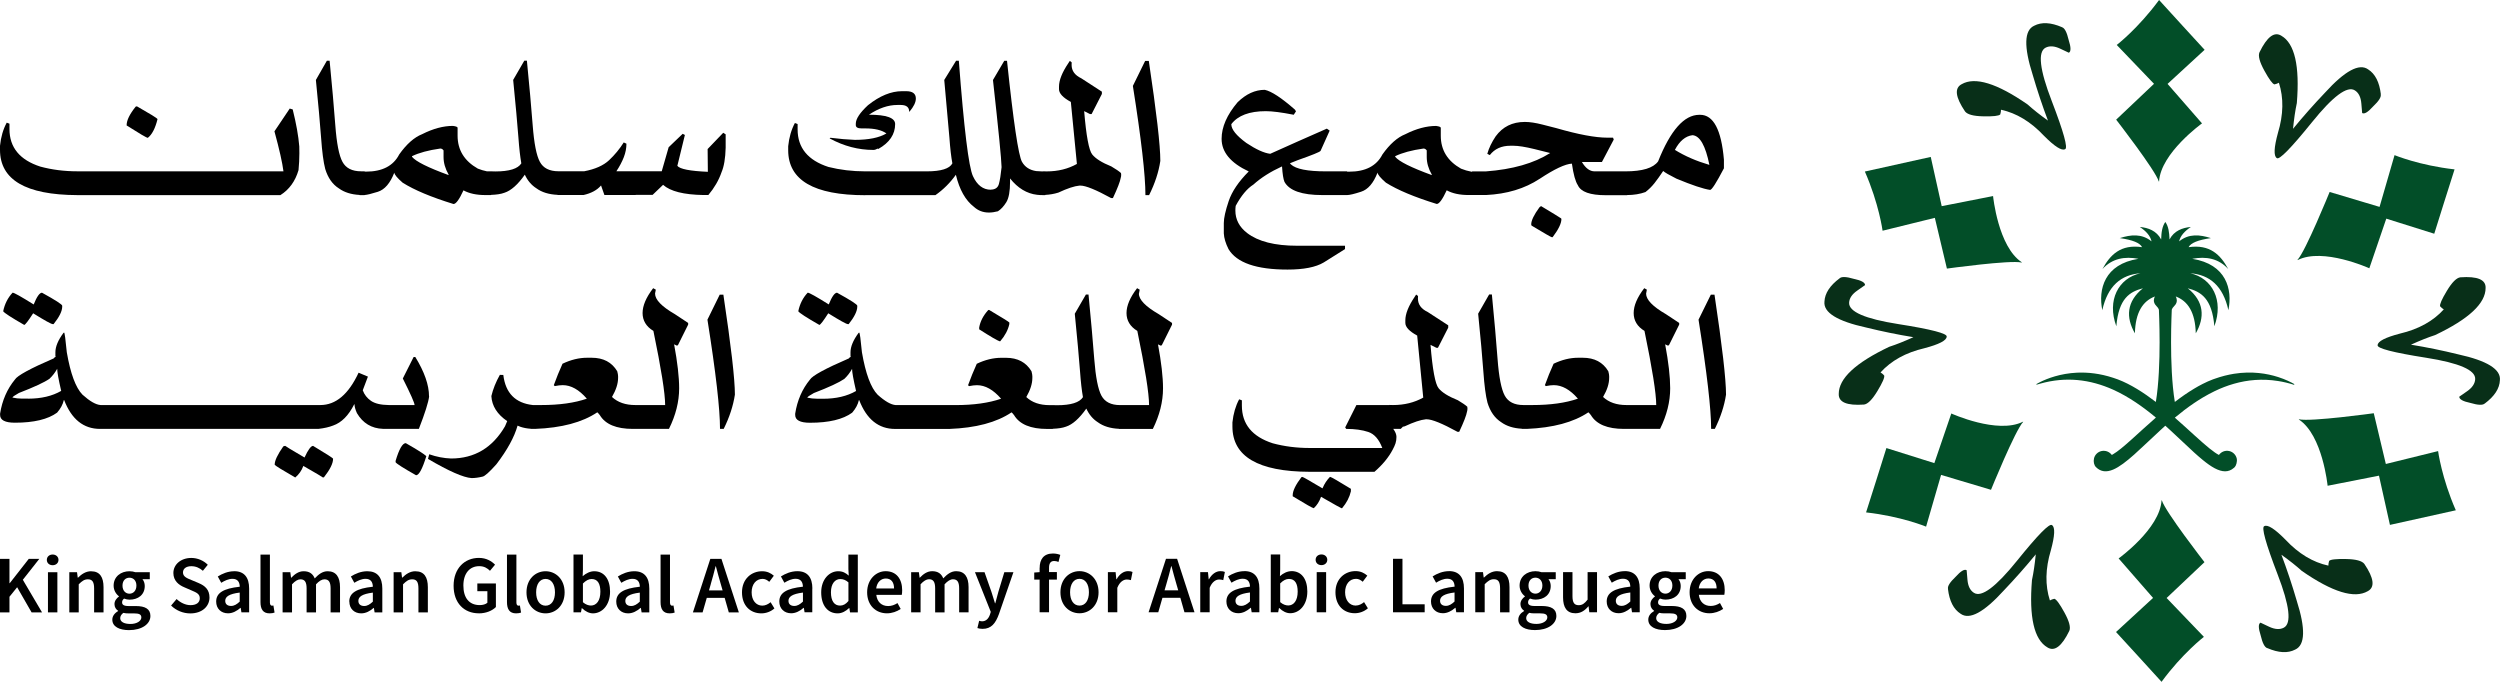 <svg width="220" height="60" viewBox="0 0 220 60" fill="none" xmlns="http://www.w3.org/2000/svg">
<g clip-path="url(#clip0_5283_185)">
<path d="M2.53 49.182L0.857 51.32H0.833V49.182H0V53.889H0.833V52.514L1.508 51.676L2.779 53.889H3.699L2.009 51.02L3.458 49.182H2.53Z" fill="black"/>
<path d="M5.049 50.356H4.22V53.889H5.049V50.356Z" fill="black"/>
<path d="M4.634 48.798C4.342 48.798 4.121 48.988 4.121 49.269C4.121 49.549 4.338 49.739 4.634 49.739C4.93 49.739 5.147 49.541 5.147 49.269C5.147 48.996 4.93 48.798 4.634 48.798Z" fill="black"/>
<path d="M8.025 50.269C7.544 50.269 7.18 50.526 6.865 50.834H6.841L6.778 50.356H6.099V53.889H6.928V51.419C7.22 51.13 7.421 50.98 7.733 50.98C8.116 50.98 8.282 51.198 8.282 51.783V53.893H9.111V51.676C9.111 50.783 8.779 50.273 8.025 50.273" fill="black"/>
<path d="M11.945 53.332H11.317C10.887 53.332 10.745 53.209 10.745 53.012C10.745 52.854 10.812 52.763 10.919 52.676C11.077 52.735 11.246 52.771 11.396 52.771C12.142 52.771 12.739 52.352 12.739 51.565C12.739 51.324 12.652 51.103 12.537 50.972H13.181V50.356H11.917C11.775 50.304 11.59 50.269 11.392 50.269C10.654 50.269 9.999 50.727 9.999 51.538C9.999 51.956 10.224 52.292 10.465 52.47V52.498C10.259 52.64 10.074 52.881 10.074 53.158C10.074 53.435 10.212 53.632 10.394 53.747V53.775C10.066 53.968 9.884 54.229 9.884 54.53C9.884 55.15 10.512 55.451 11.353 55.451C12.506 55.451 13.236 54.901 13.236 54.206C13.236 53.593 12.786 53.332 11.941 53.332M11.392 50.838C11.74 50.838 12.004 51.091 12.004 51.534C12.004 51.976 11.732 52.245 11.392 52.245C11.053 52.245 10.78 51.984 10.78 51.534C10.78 51.083 11.049 50.838 11.392 50.838ZM11.479 54.909C10.923 54.909 10.579 54.723 10.579 54.399C10.579 54.237 10.662 54.079 10.852 53.933C10.986 53.968 11.14 53.98 11.329 53.98H11.815C12.221 53.98 12.438 54.059 12.438 54.336C12.438 54.64 12.052 54.909 11.479 54.909Z" fill="black"/>
<path d="M17.479 51.308L16.848 51.044C16.457 50.885 16.102 50.747 16.102 50.379C16.102 50.036 16.39 49.826 16.836 49.826C17.239 49.826 17.558 49.976 17.854 50.229L18.285 49.7C17.918 49.328 17.385 49.099 16.836 49.099C15.916 49.099 15.257 49.676 15.257 50.427C15.257 51.115 15.742 51.482 16.208 51.676L16.852 51.956C17.278 52.138 17.582 52.261 17.582 52.648C17.582 53.016 17.294 53.253 16.765 53.253C16.327 53.253 15.877 53.036 15.541 52.715L15.056 53.288C15.502 53.727 16.114 53.98 16.749 53.98C17.803 53.98 18.435 53.344 18.435 52.581C18.435 51.897 18.044 51.545 17.483 51.312" fill="black"/>
<path d="M20.614 50.269C20.053 50.269 19.552 50.486 19.165 50.731L19.469 51.285C19.781 51.095 20.108 50.937 20.46 50.937C20.937 50.937 21.091 51.253 21.099 51.632C19.651 51.787 19.023 52.182 19.023 52.937C19.023 53.553 19.449 53.972 20.065 53.972C20.483 53.972 20.843 53.763 21.158 53.494H21.182L21.245 53.885H21.924V51.794C21.924 50.81 21.49 50.265 20.606 50.265M21.095 52.941C20.835 53.182 20.614 53.324 20.329 53.324C20.045 53.324 19.82 53.186 19.82 52.873C19.82 52.518 20.14 52.265 21.095 52.146V52.941Z" fill="black"/>
<path d="M23.93 53.3C23.843 53.3 23.752 53.229 23.752 53.024V48.806H22.923V52.98C22.923 53.597 23.136 53.976 23.724 53.976C23.922 53.976 24.06 53.945 24.162 53.905L24.06 53.285C23.997 53.3 23.969 53.3 23.93 53.3Z" fill="black"/>
<path d="M29.093 51.779V53.889H29.922V51.672C29.922 50.779 29.578 50.269 28.832 50.269C28.382 50.269 28.035 50.541 27.695 50.901C27.534 50.502 27.238 50.269 26.72 50.269C26.278 50.269 25.935 50.526 25.635 50.838H25.611L25.548 50.356H24.869V53.889H25.698V51.419C25.97 51.123 26.219 50.98 26.436 50.98C26.807 50.98 26.981 51.198 26.981 51.779V53.889H27.81V51.419C28.082 51.123 28.327 50.98 28.548 50.98C28.919 50.98 29.093 51.198 29.093 51.779Z" fill="black"/>
<path d="M30.743 52.941C30.743 53.557 31.169 53.976 31.785 53.976C32.203 53.976 32.563 53.771 32.878 53.498H32.902L32.965 53.889H33.644V51.794C33.644 50.81 33.21 50.269 32.326 50.269C31.765 50.269 31.264 50.486 30.877 50.731L31.181 51.285C31.493 51.095 31.82 50.937 32.172 50.937C32.65 50.937 32.803 51.253 32.811 51.632C31.363 51.787 30.735 52.182 30.735 52.941M32.811 52.15V52.945C32.551 53.186 32.33 53.328 32.045 53.328C31.761 53.328 31.536 53.19 31.536 52.877C31.536 52.522 31.856 52.269 32.811 52.15Z" fill="black"/>
<path d="M36.561 50.269C36.08 50.269 35.717 50.526 35.401 50.834H35.381L35.318 50.356H34.639V53.889H35.468V51.419C35.76 51.13 35.961 50.98 36.273 50.98C36.656 50.98 36.822 51.198 36.822 51.783V53.893H37.651V51.676C37.651 50.783 37.319 50.273 36.565 50.273" fill="black"/>
<path d="M42.139 53.976C42.783 53.976 43.327 53.735 43.639 53.419V51.344H42.005V52.028H42.889V53.044C42.739 53.178 42.483 53.249 42.218 53.249C41.275 53.249 40.777 52.601 40.777 51.526C40.777 50.451 41.338 49.822 42.171 49.822C42.609 49.822 42.885 50 43.118 50.229L43.564 49.692C43.268 49.391 42.81 49.095 42.143 49.095C40.892 49.095 39.917 50.012 39.917 51.549C39.917 53.087 40.86 53.972 42.131 53.972" fill="black"/>
<path d="M45.416 53.976C45.613 53.976 45.751 53.945 45.854 53.905L45.751 53.285C45.688 53.3 45.66 53.3 45.621 53.3C45.534 53.3 45.443 53.229 45.443 53.024V48.806H44.614V52.98C44.614 53.597 44.831 53.976 45.416 53.976Z" fill="black"/>
<path d="M48.009 53.976C48.889 53.976 49.687 53.296 49.687 52.127C49.687 50.956 48.889 50.269 48.009 50.269C47.129 50.269 46.331 50.949 46.331 52.127C46.331 53.304 47.129 53.976 48.009 53.976ZM48.009 50.945C48.526 50.945 48.838 51.415 48.838 52.127C48.838 52.838 48.526 53.3 48.009 53.3C47.492 53.3 47.18 52.834 47.18 52.127C47.18 51.419 47.492 50.945 48.009 50.945Z" fill="black"/>
<path d="M51.191 53.518H51.214C51.511 53.81 51.858 53.976 52.178 53.976C52.963 53.976 53.685 53.277 53.685 52.063C53.685 50.976 53.176 50.269 52.292 50.269C51.929 50.269 51.566 50.451 51.274 50.708L51.297 50.119V48.802H50.468V53.885H51.124L51.195 53.514L51.191 53.518ZM51.293 51.352C51.562 51.083 51.806 50.953 52.063 50.953C52.6 50.953 52.833 51.371 52.833 52.075C52.833 52.873 52.474 53.288 52.004 53.288C51.799 53.288 51.542 53.209 51.297 52.996V51.348L51.293 51.352Z" fill="black"/>
<path d="M56.374 53.498H56.397L56.461 53.889H57.139V51.798C57.139 50.814 56.705 50.269 55.821 50.269C55.261 50.269 54.759 50.486 54.372 50.731L54.676 51.285C54.988 51.095 55.316 50.937 55.667 50.937C56.145 50.937 56.299 51.253 56.307 51.632C54.858 51.787 54.23 52.182 54.23 52.941C54.23 53.557 54.657 53.976 55.272 53.976C55.687 53.976 56.05 53.771 56.366 53.498M55.028 52.877C55.028 52.522 55.347 52.269 56.303 52.15V52.945C56.042 53.186 55.825 53.328 55.537 53.328C55.249 53.328 55.028 53.19 55.028 52.877Z" fill="black"/>
<path d="M59.137 53.3C59.05 53.3 58.959 53.229 58.959 53.024V48.806H58.13V52.98C58.13 53.597 58.343 53.976 58.932 53.976C59.129 53.976 59.267 53.945 59.37 53.905L59.267 53.285C59.204 53.3 59.176 53.3 59.137 53.3Z" fill="black"/>
<path d="M62.196 52.613H63.771L64.134 53.889H65.019L63.487 49.182H62.508L60.976 53.889H61.829L62.196 52.613ZM62.551 51.383C62.702 50.885 62.84 50.352 62.97 49.834H62.998C63.136 50.352 63.274 50.889 63.424 51.383L63.59 51.956H62.39L62.555 51.383H62.551Z" fill="black"/>
<path d="M67.814 52.992C67.612 53.162 67.359 53.296 67.083 53.296C66.534 53.296 66.144 52.83 66.144 52.123C66.144 51.415 66.538 50.941 67.107 50.941C67.328 50.941 67.506 51.036 67.695 51.202L68.098 50.664C67.841 50.439 67.513 50.269 67.063 50.269C66.124 50.269 65.295 50.949 65.295 52.127C65.295 53.304 66.033 53.976 66.996 53.976C67.399 53.976 67.817 53.834 68.149 53.541L67.814 52.996V52.992Z" fill="black"/>
<path d="M71.489 51.794C71.489 50.81 71.054 50.265 70.17 50.265C69.61 50.265 69.108 50.482 68.721 50.727L69.025 51.281C69.337 51.091 69.665 50.933 70.016 50.933C70.494 50.933 70.648 51.249 70.656 51.629C69.207 51.783 68.579 52.178 68.579 52.933C68.579 53.549 69.006 53.968 69.621 53.968C70.04 53.968 70.399 53.759 70.715 53.49H70.739L70.802 53.881H71.481V51.791L71.489 51.794ZM70.66 52.941C70.399 53.182 70.178 53.324 69.894 53.324C69.61 53.324 69.385 53.186 69.385 52.873C69.385 52.518 69.704 52.265 70.66 52.146V52.941Z" fill="black"/>
<path d="M75.487 53.889V48.806H74.658V50.087L74.69 50.656C74.418 50.415 74.165 50.269 73.762 50.269C72.989 50.269 72.266 50.972 72.266 52.127C72.266 53.281 72.835 53.976 73.715 53.976C74.094 53.976 74.457 53.771 74.718 53.506H74.741L74.804 53.889H75.483H75.487ZM74.658 52.893C74.425 53.17 74.197 53.292 73.924 53.292C73.415 53.292 73.123 52.885 73.123 52.119C73.123 51.352 73.494 50.956 73.944 50.956C74.185 50.956 74.421 51.036 74.662 51.249V52.897L74.658 52.893Z" fill="black"/>
<path d="M78.973 53.075C78.716 53.237 78.456 53.332 78.156 53.332C77.587 53.332 77.185 52.976 77.114 52.348H79.356C79.376 52.261 79.391 52.103 79.391 51.945C79.391 50.956 78.89 50.265 77.935 50.265C77.106 50.265 76.308 50.972 76.308 52.123C76.308 53.273 77.074 53.972 78.049 53.972C78.499 53.972 78.922 53.818 79.261 53.589L78.981 53.075H78.973ZM77.951 50.909C78.432 50.909 78.677 51.241 78.677 51.783H77.106C77.177 51.213 77.54 50.909 77.951 50.909Z" fill="black"/>
<path d="M82.293 53.889H83.122V51.419C83.394 51.123 83.635 50.976 83.86 50.976C84.231 50.976 84.405 51.194 84.405 51.775V53.885H85.234V51.668C85.234 50.775 84.89 50.265 84.144 50.265C83.694 50.265 83.347 50.538 83.007 50.897C82.845 50.498 82.549 50.265 82.032 50.265C81.59 50.265 81.247 50.522 80.947 50.834H80.923L80.86 50.352H80.181V53.885H81.01V51.415C81.282 51.119 81.531 50.972 81.748 50.972C82.119 50.972 82.293 51.19 82.293 51.771V53.881V53.889Z" fill="black"/>
<path d="M87.121 54.067C87.002 54.419 86.785 54.676 86.418 54.676C86.335 54.676 86.232 54.648 86.165 54.629L86.011 55.269C86.141 55.312 86.28 55.34 86.469 55.34C87.239 55.34 87.61 54.846 87.902 54.051L89.181 50.356H88.38L87.855 52.087C87.764 52.411 87.673 52.759 87.586 53.087H87.559C87.456 52.751 87.353 52.403 87.247 52.087L86.639 50.356H85.798L87.188 53.846L87.121 54.067Z" fill="black"/>
<path d="M91.486 49.98V50.348L91.013 50.383V51.004H91.486V53.881H92.315V51.004H93.006V50.344H92.315V49.964C92.315 49.553 92.469 49.368 92.765 49.368C92.888 49.368 93.022 49.395 93.148 49.451L93.306 48.83C93.148 48.767 92.915 48.708 92.659 48.708C91.826 48.708 91.49 49.245 91.49 49.976" fill="black"/>
<path d="M94.996 50.261C94.115 50.261 93.318 50.941 93.318 52.119C93.318 53.296 94.115 53.968 94.996 53.968C95.876 53.968 96.673 53.288 96.673 52.119C96.673 50.949 95.876 50.261 94.996 50.261ZM94.996 53.292C94.479 53.292 94.167 52.826 94.167 52.119C94.167 51.411 94.479 50.937 94.996 50.937C95.513 50.937 95.825 51.407 95.825 52.119C95.825 52.83 95.513 53.292 94.996 53.292Z" fill="black"/>
<path d="M98.26 50.976H98.237L98.173 50.348H97.494V53.881H98.323V51.727C98.537 51.19 98.876 50.996 99.156 50.996C99.302 50.996 99.393 51.02 99.519 51.051L99.662 50.332C99.555 50.281 99.441 50.261 99.263 50.261C98.884 50.261 98.513 50.518 98.26 50.976Z" fill="black"/>
<path d="M102.606 49.174L101.075 53.881H101.927L102.295 52.605H103.87L104.233 53.881H105.117L103.585 49.174H102.61H102.606ZM102.48 51.949L102.646 51.376C102.796 50.877 102.934 50.344 103.064 49.826H103.092C103.23 50.344 103.368 50.877 103.518 51.376L103.684 51.949H102.484H102.48Z" fill="black"/>
<path d="M106.388 50.976H106.364L106.301 50.348H105.622V53.881H106.451V51.727C106.664 51.19 107.004 50.996 107.284 50.996C107.43 50.996 107.521 51.02 107.647 51.051L107.789 50.332C107.683 50.281 107.568 50.261 107.391 50.261C107.012 50.261 106.641 50.518 106.388 50.976Z" fill="black"/>
<path d="M109.514 50.261C108.954 50.261 108.453 50.478 108.066 50.723L108.37 51.277C108.682 51.087 109.009 50.929 109.361 50.929C109.838 50.929 109.992 51.245 110 51.624C108.551 51.779 107.924 52.174 107.924 52.929C107.924 53.545 108.35 53.964 108.966 53.964C109.384 53.964 109.743 53.755 110.059 53.486H110.083L110.146 53.877H110.825V51.787C110.825 50.802 110.391 50.257 109.507 50.257M109.996 52.933C109.736 53.174 109.514 53.316 109.23 53.316C108.946 53.316 108.721 53.178 108.721 52.866C108.721 52.51 109.041 52.257 109.996 52.138V52.933Z" fill="black"/>
<path d="M113.651 50.261C113.288 50.261 112.925 50.443 112.633 50.7L112.657 50.111V48.794H111.828V53.877H112.479L112.55 53.506H112.574C112.87 53.798 113.213 53.964 113.537 53.964C114.322 53.964 115.045 53.265 115.045 52.051C115.045 50.964 114.536 50.257 113.651 50.257M113.363 53.281C113.158 53.281 112.905 53.202 112.657 52.988V51.34C112.925 51.071 113.17 50.945 113.426 50.945C113.963 50.945 114.196 51.36 114.196 52.067C114.196 52.866 113.837 53.281 113.367 53.281" fill="black"/>
<path d="M116.288 48.791C115.996 48.791 115.775 48.98 115.775 49.261C115.775 49.541 115.992 49.731 116.288 49.731C116.584 49.731 116.801 49.534 116.801 49.261C116.801 48.988 116.584 48.791 116.288 48.791Z" fill="black"/>
<path d="M116.699 50.348H115.87V53.881H116.699V50.348Z" fill="black"/>
<path d="M119.308 53.292C118.759 53.292 118.369 52.826 118.369 52.119C118.369 51.411 118.763 50.937 119.332 50.937C119.553 50.937 119.731 51.032 119.92 51.194L120.323 50.656C120.066 50.431 119.738 50.257 119.288 50.257C118.349 50.257 117.52 50.937 117.52 52.115C117.52 53.292 118.258 53.964 119.221 53.964C119.624 53.964 120.042 53.822 120.374 53.53L120.038 52.984C119.837 53.154 119.584 53.288 119.308 53.288" fill="black"/>
<path d="M123.417 49.174H122.585V53.881H125.371V53.178H123.417V49.174Z" fill="black"/>
<path d="M127.519 50.261C126.958 50.261 126.457 50.478 126.07 50.723L126.374 51.277C126.686 51.087 127.014 50.929 127.365 50.929C127.843 50.929 127.997 51.245 128.004 51.624C126.556 51.779 125.928 52.174 125.928 52.929C125.928 53.545 126.354 53.964 126.97 53.964C127.389 53.964 127.748 53.755 128.064 53.486H128.087L128.15 53.877H128.829V51.787C128.829 50.802 128.395 50.257 127.511 50.257M128 52.933C127.74 53.174 127.519 53.316 127.235 53.316C126.95 53.316 126.725 53.178 126.725 52.866C126.725 52.51 127.045 52.257 128 52.138V52.933Z" fill="black"/>
<path d="M131.751 50.261C131.269 50.261 130.906 50.518 130.59 50.826H130.566L130.503 50.348H129.824V53.881H130.653V51.411C130.945 51.123 131.147 50.972 131.458 50.972C131.841 50.972 132.007 51.19 132.007 51.775V53.885H132.836V51.668C132.836 50.775 132.504 50.265 131.751 50.265" fill="black"/>
<path d="M135.67 53.328H135.043C134.612 53.328 134.47 53.206 134.47 53.008C134.47 52.85 134.537 52.759 134.644 52.672C134.802 52.735 134.972 52.767 135.122 52.767C135.868 52.767 136.464 52.348 136.464 51.561C136.464 51.32 136.377 51.099 136.262 50.968H136.906V50.352H135.643C135.501 50.3 135.315 50.265 135.118 50.265C134.38 50.265 133.724 50.723 133.724 51.534C133.724 51.953 133.949 52.288 134.19 52.466V52.494C133.985 52.636 133.799 52.877 133.799 53.154C133.799 53.431 133.937 53.624 134.119 53.743V53.771C133.791 53.964 133.61 54.225 133.61 54.526C133.61 55.146 134.237 55.447 135.078 55.447C136.231 55.447 136.961 54.897 136.961 54.202C136.961 53.589 136.511 53.328 135.666 53.328M135.118 50.834C135.461 50.834 135.73 51.087 135.73 51.53C135.73 51.972 135.457 52.241 135.118 52.241C134.778 52.241 134.506 51.98 134.506 51.53C134.506 51.079 134.774 50.834 135.118 50.834ZM135.205 54.905C134.648 54.905 134.305 54.719 134.305 54.395C134.305 54.233 134.387 54.075 134.577 53.929C134.711 53.964 134.865 53.976 135.055 53.976H135.54C135.947 53.976 136.164 54.059 136.164 54.332C136.164 54.636 135.777 54.905 135.208 54.905" fill="black"/>
<path d="M139.709 52.767C139.44 53.111 139.239 53.257 138.927 53.257C138.544 53.257 138.378 53.039 138.378 52.459V50.348H137.549V52.565C137.549 53.459 137.881 53.968 138.635 53.968C139.116 53.968 139.46 53.731 139.772 53.36H139.795L139.859 53.881H140.538V50.348H139.709V52.767Z" fill="black"/>
<path d="M142.981 50.261C142.42 50.261 141.919 50.478 141.532 50.723L141.836 51.277C142.148 51.087 142.476 50.929 142.827 50.929C143.305 50.929 143.459 51.245 143.467 51.624C142.018 51.779 141.39 52.174 141.39 52.929C141.39 53.545 141.817 53.964 142.432 53.964C142.851 53.964 143.21 53.755 143.53 53.486H143.553L143.617 53.877H144.296V51.787C144.296 50.802 143.861 50.257 142.977 50.257M143.467 52.933C143.206 53.174 142.989 53.316 142.701 53.316C142.413 53.316 142.192 53.178 142.192 52.866C142.192 52.51 142.511 52.257 143.467 52.138V52.933Z" fill="black"/>
<path d="M147.11 53.328H146.482C146.052 53.328 145.91 53.206 145.91 53.008C145.91 52.85 145.977 52.759 146.084 52.672C146.242 52.735 146.411 52.767 146.561 52.767C147.307 52.767 147.904 52.348 147.904 51.561C147.904 51.32 147.817 51.099 147.702 50.968H148.346V50.352H147.082C146.94 50.3 146.755 50.265 146.557 50.265C145.819 50.265 145.164 50.723 145.164 51.534C145.164 51.953 145.389 52.288 145.63 52.466V52.494C145.425 52.636 145.239 52.877 145.239 53.154C145.239 53.431 145.377 53.624 145.559 53.743V53.771C145.231 53.964 145.049 54.225 145.049 54.526C145.049 55.146 145.677 55.447 146.518 55.447C147.671 55.447 148.401 54.897 148.401 54.202C148.401 53.589 147.951 53.328 147.106 53.328M146.557 50.834C146.905 50.834 147.169 51.087 147.169 51.53C147.169 51.972 146.897 52.241 146.557 52.241C146.218 52.241 145.946 51.98 145.946 51.53C145.946 51.079 146.214 50.834 146.557 50.834ZM146.644 54.905C146.088 54.905 145.744 54.719 145.744 54.395C145.744 54.233 145.827 54.075 146.017 53.929C146.151 53.964 146.305 53.976 146.494 53.976H146.98C147.382 53.976 147.604 54.059 147.604 54.332C147.604 54.636 147.217 54.905 146.644 54.905Z" fill="black"/>
<path d="M150.312 50.261C149.479 50.261 148.685 50.968 148.685 52.119C148.685 53.269 149.451 53.968 150.426 53.968C150.876 53.968 151.298 53.814 151.638 53.585L151.358 53.067C151.097 53.229 150.84 53.324 150.54 53.324C149.972 53.324 149.569 52.968 149.498 52.34H151.74C151.76 52.253 151.776 52.095 151.776 51.937C151.776 50.949 151.271 50.261 150.319 50.261M149.49 51.779C149.561 51.213 149.925 50.905 150.335 50.905C150.817 50.905 151.062 51.237 151.062 51.779H149.49Z" fill="black"/>
<path d="M6.79 17.17H24.676C25.449 16.684 25.982 15.953 26.27 14.972C26.318 14.482 26.345 13.984 26.345 13.486C26.345 13.281 26.345 13.083 26.337 12.885C26.262 11.96 26.069 10.877 25.757 9.628L25.497 9.553L24.151 11.557C24.589 13.158 24.849 14.332 24.944 15.075H6.79C5.653 15.075 4.571 14.937 3.545 14.66C1.737 14.075 0.833 12.972 0.833 11.356V10.885L0.592 10.794C0.276 11.376 0.079 12.055 0 12.83V13.182C0 15.822 2.262 17.15 6.79 17.17Z" fill="black"/>
<path d="M13.856 10.502V10.474C13.808 10.387 13.208 10.016 12.056 9.36C12.012 9.36 11.973 9.368 11.937 9.387C11.408 10.047 11.144 10.589 11.144 11.012V11.04C12.288 11.767 12.908 12.13 13.007 12.13C13.378 11.842 13.658 11.3 13.856 10.506" fill="black"/>
<path d="M63.491 15.166C63.712 14.66 63.834 13.937 63.858 12.996V11.822L63.645 11.684L62.271 13.115L62.291 15.119C60.716 15.051 59.824 14.877 59.607 14.593L60.27 11.877L60.076 11.775L58.841 12.957L58.233 15.071H54.242C54.526 14.64 54.743 14.225 54.897 13.83C55.051 13.431 55.126 13.036 55.126 12.644L54.889 12.534C54.526 13.111 54.096 13.632 53.599 14.099C53.101 14.565 52.371 14.889 51.412 15.071H49.142C48.349 15.071 47.804 14.794 47.508 14.241C47.208 13.688 46.998 12.613 46.876 11.02C46.754 9.427 46.584 7.534 46.367 5.34H46.138L45.159 7.032C45.372 9.174 45.526 10.866 45.621 12.111C45.688 13.051 45.775 13.806 45.877 14.376C45.577 14.85 44.816 15.087 43.588 15.087C43.489 15.087 43.391 15.087 43.292 15.079H42.854C42.573 15.02 42.301 14.941 42.048 14.838C40.864 14.166 40.268 13.202 40.268 11.937V11.245C40.268 11.17 40.13 11.115 39.854 11.079C39.009 11.079 38.113 11.32 37.15 11.806C36.451 12.083 35.776 12.68 35.132 13.589C34.615 14.597 33.64 15.103 32.211 15.103H32.113C32.113 15.103 32.081 15.075 32.073 15.075H31.777C30.984 15.075 30.439 14.798 30.139 14.245C29.835 13.692 29.626 12.617 29.507 11.024C29.389 9.431 29.219 7.538 29.006 5.344H28.765L27.798 7.036C28.011 9.178 28.165 10.87 28.256 12.115C28.343 13.36 28.465 14.277 28.619 14.866C28.86 15.652 29.259 16.225 29.827 16.581C30.305 16.929 30.913 17.115 31.635 17.154L31.651 17.17H32.077C32.077 17.17 32.077 17.17 32.085 17.162C32.306 17.146 32.689 17.055 33.249 16.878C33.857 16.684 34.339 16.122 34.698 15.194C34.718 15.371 34.963 15.668 35.436 16.079C36.459 16.723 37.947 17.348 39.909 17.953C40.126 17.953 40.418 17.553 40.785 16.751C41.291 17.028 41.93 17.166 42.712 17.166H43.201L43.213 17.15C43.679 17.134 44.085 17.079 44.397 16.96C44.969 16.775 45.566 16.249 46.185 15.371C46.426 15.893 46.766 16.293 47.2 16.569C47.681 16.925 48.305 17.111 49.059 17.146L49.075 17.162H51.345C52.032 17.008 52.549 16.727 52.892 16.32L53.188 17.162H55.943V17.15H57.428L58.351 16.265C58.991 16.838 60.175 17.134 61.9 17.162H62.334C62.863 16.534 63.25 15.866 63.495 15.158M39.475 15.407C37.655 14.743 36.581 14.206 36.257 13.798V13.743C36.877 13.443 37.71 13.217 38.748 13.071C38.859 13.071 38.954 13.127 39.032 13.237V13.818C39.032 14.328 39.179 14.842 39.475 15.36V15.403V15.407Z" fill="black"/>
<path d="M77.232 13.079L77.295 13.107C78.278 12.553 78.772 11.822 78.772 10.917C78.772 10.368 78.002 10.095 76.466 10.095C77.319 9.522 78.156 9.237 78.973 9.237H79.269C79.762 9.237 80.007 9.435 80.007 9.826H80.035C80.41 9.383 80.595 9 80.595 8.672C80.595 8.241 80.311 8.024 79.739 8.024H79.387C78.416 8.024 77.414 8.435 76.379 9.261C75.669 9.921 75.31 10.462 75.31 10.885V11.004C75.31 11.202 75.479 11.3 75.819 11.3H76.143C76.972 11.3 77.591 11.447 78.006 11.743C77.37 12.119 76.447 12.308 75.231 12.308C74.579 12.285 73.861 12.221 73.075 12.123L73.02 12.158V12.186C74.256 12.858 75.535 13.194 76.857 13.194C76.975 13.194 77.098 13.154 77.236 13.075" fill="black"/>
<path d="M76.143 17.17H82.32C83.023 16.676 83.619 16.079 84.117 15.379C84.432 16.692 84.961 17.632 85.711 18.206C86.074 18.538 86.509 18.704 87.022 18.704C87.267 18.704 87.531 18.668 87.815 18.593C88.088 18.419 88.332 18.154 88.553 17.798C88.775 17.443 88.885 16.834 88.885 15.98V15.704C89.568 16.557 90.361 17.04 91.265 17.142C91.423 17.162 91.593 17.17 91.771 17.17C91.771 17.17 91.778 17.17 91.782 17.17C91.79 17.17 91.794 17.17 91.798 17.17H91.972C91.972 17.17 91.984 17.158 91.996 17.15C92.367 17.13 92.746 17.071 93.136 16.949C93.922 16.581 94.546 16.372 95 16.332H95.075C95.54 16.332 96.444 16.7 97.779 17.431H97.937C98.335 16.581 98.568 15.984 98.627 15.64C98.651 15.569 98.663 15.482 98.663 15.391C98.663 15.328 98.659 15.273 98.643 15.225C98.485 15.079 98.201 14.881 97.794 14.644C96.969 14.312 96.413 13.96 96.117 13.593C95.821 13.225 95.588 11.953 95.406 9.779L95.923 10.04H96.061L96.966 8.269V8.067L95.157 6.893C94.585 6.621 94.301 6.229 94.301 5.711C94.301 5.636 94.301 5.561 94.309 5.49L94.143 5.36L94.013 5.561C93.464 6.375 93.192 7.063 93.192 7.628V7.85C93.192 8.217 93.539 8.593 94.234 8.968C94.554 12.3 94.731 14.119 94.767 14.427C93.993 14.862 93.105 15.083 92.102 15.083C92 15.083 91.897 15.083 91.798 15.075L91.786 15.083H91.68C91.561 15.083 91.396 15.075 91.182 15.055C90.61 14.968 90.196 14.7 89.935 14.241C89.623 13.692 89.181 10.727 88.617 5.348H88.376L87.381 7.04C87.871 11.447 88.123 14.004 88.139 14.711C88.072 15.376 87.993 15.87 87.902 16.194C87.811 16.518 87.578 16.68 87.195 16.688L87.188 16.696C86.513 16.696 85.988 16.296 85.617 15.498C85.246 14.7 84.831 11.316 84.377 5.344H84.136L83.094 7.036L83.548 12.115C83.615 13.055 83.702 13.81 83.809 14.376C83.564 14.842 82.814 15.079 81.558 15.079H76.147C75.01 15.079 73.928 14.949 72.902 14.692C71.094 14.107 70.19 13.004 70.19 11.387V10.917L69.949 10.826C69.637 11.411 69.44 12.091 69.361 12.866V13.217C69.361 15.858 71.623 17.178 76.147 17.178" fill="black"/>
<path d="M101.122 17.17C101.631 16.15 101.963 15.146 102.109 14.162C102.109 12.794 101.77 9.862 101.095 5.364H100.771L99.693 7.561C100.431 12.221 100.798 15.423 100.798 17.174H101.122V17.17Z" fill="black"/>
<path d="M135.481 15.743C136.787 14.877 137.739 14.431 138.327 14.399C138.461 15.348 138.639 15.98 138.852 16.3C139.113 16.885 139.93 17.178 141.307 17.178H143.171L143.182 17.166C143.778 17.162 144.323 17.075 144.801 16.901C145.097 16.672 145.357 16.415 145.59 16.122C145.823 15.83 146.076 15.47 146.36 15.047C146.502 15.178 146.889 15.403 147.529 15.723C148.91 16.296 149.897 16.625 150.489 16.712C150.639 16.712 151.042 16.079 151.705 14.81V14.055C151.48 11.419 150.781 10.103 149.613 10.103H149.538C148.207 10.103 147 11.47 145.914 14.202C145.488 14.787 144.532 15.079 143.036 15.079H140.324C139.906 15.079 139.535 14.806 139.207 14.257H140.968L142.01 12.281L141.947 12.115H141.457C140.388 12.115 138.891 11.834 136.965 11.277C136.736 11.221 136.326 11.115 135.726 10.96C135.126 10.806 134.616 10.731 134.202 10.731H134.174C133.085 10.731 132.236 11.154 131.62 11.996C131.269 12.518 131.024 13.032 130.882 13.537L131.103 13.648C131.526 13.099 132.129 12.826 132.911 12.826H133.18C133.618 12.826 134.233 12.925 135.027 13.119C135.824 13.312 136.286 13.427 136.416 13.466C134.991 14.371 133.101 14.909 130.756 15.083H129.556L129.536 15.111H129.493C129.165 15.051 128.861 14.96 128.569 14.842C127.381 14.17 126.789 13.206 126.789 11.941V11.249C126.789 11.174 126.65 11.119 126.374 11.083C125.533 11.083 124.629 11.324 123.67 11.81C122.971 12.087 122.296 12.684 121.653 13.593C121.136 14.601 120.161 15.107 118.732 15.107H118.558L118.53 15.079H116.667C115.061 15.079 114.042 14.877 113.604 14.47L113.513 14.368L114.188 14.099C115.467 13.648 116.142 13.376 116.209 13.277L117.011 11.494L116.762 11.32C114.978 12.103 113.32 12.838 111.78 13.534C111.24 13.47 110.541 13.154 109.68 12.581C108.796 11.933 108.354 11.383 108.354 10.929C108.93 10.166 109.945 9.783 111.39 9.783C111.962 9.783 112.771 9.889 113.825 10.095H113.853L114.046 9.798L113.955 9.648C112.779 8.617 111.895 8.032 111.299 7.905C110.45 7.905 109.657 8.269 108.91 8.996C107.971 10.103 107.501 11.178 107.501 12.217C107.501 13.387 108.299 14.344 109.889 15.087C108.997 15.98 108.409 16.85 108.125 17.696C107.841 18.541 107.695 19.186 107.695 19.632V20.538C107.718 20.956 107.857 21.419 108.109 21.921C108.828 23.122 110.561 23.723 113.3 23.723C114.725 23.723 115.791 23.514 116.49 23.095L118.361 21.921V21.625H114.145C112.183 21.625 110.718 21.253 109.747 20.506C109.06 19.976 108.713 19.316 108.713 18.53C108.713 18.395 108.721 18.257 108.741 18.115C109.222 17.221 109.739 16.597 110.3 16.241C110.971 15.636 111.808 15.107 112.818 14.644C112.862 15.316 112.933 15.767 113.032 16C113.454 16.775 114.567 17.166 116.359 17.166H118.546C118.755 17.166 119.166 17.071 119.774 16.873C120.382 16.68 120.863 16.119 121.223 15.19C121.242 15.368 121.487 15.664 121.961 16.075C122.983 16.719 124.471 17.344 126.433 17.949C126.646 17.949 126.939 17.549 127.31 16.747C127.815 17.024 128.454 17.162 129.236 17.162H130.768C132.603 17.075 134.178 16.601 135.489 15.735M148.942 11.897C149.593 11.945 150.086 12.818 150.426 14.51C149.289 14.178 148.275 13.739 147.39 13.19C147.801 12.407 148.318 11.976 148.938 11.897M125.995 15.407C124.175 14.743 123.102 14.206 122.778 13.798V13.743C123.398 13.443 124.231 13.217 125.269 13.071C125.379 13.071 125.474 13.127 125.553 13.237V13.818C125.553 14.328 125.699 14.842 125.995 15.36V15.403V15.407Z" fill="black"/>
<path d="M135.473 18.241C134.987 18.905 134.747 19.407 134.747 19.747C134.766 19.794 134.774 19.83 134.774 19.85C135.911 20.534 136.503 20.873 136.555 20.873H136.63C137.147 20.19 137.403 19.66 137.403 19.285C137.403 19.265 137.395 19.245 137.384 19.221C137.166 19.075 136.582 18.715 135.623 18.142C135.591 18.142 135.544 18.178 135.473 18.245" fill="black"/>
<path d="M2.961 26.791C1.859 26.103 1.243 25.755 1.109 25.755C0.691 26.198 0.414 26.743 0.28 27.391C0.379 27.541 0.995 27.941 2.132 28.593C2.23 28.573 2.491 28.233 2.917 27.569C3.936 28.202 4.512 28.522 4.642 28.522H4.717C5.223 27.889 5.475 27.375 5.475 26.98V26.905C5.475 26.794 4.883 26.411 3.695 25.759C3.486 25.759 3.241 26.103 2.965 26.794" fill="black"/>
<path d="M27.553 39.237C27.364 39.237 27.111 39.577 26.799 40.261C25.678 39.609 25.114 39.265 25.102 39.237C25.055 39.237 24.995 39.253 24.928 39.285C24.423 40.004 24.174 40.534 24.174 40.873V40.901C24.253 41 24.857 41.371 25.982 42.02C26.31 41.743 26.543 41.411 26.685 41.024V40.996C27.822 41.648 28.398 41.988 28.418 42.02L28.509 42C29.045 41.316 29.31 40.779 29.31 40.383V40.368C29.31 40.316 28.726 39.941 27.557 39.241" fill="black"/>
<path d="M37.754 34.877C37.754 33.881 37.351 32.727 36.546 31.415H36.4L35.448 33.308C36.135 34.676 36.482 35.455 36.482 35.644H34.213C33.518 35.636 32.997 35.514 32.649 35.277C32.302 35.036 32.061 34.727 31.923 34.344C32.101 33.877 32.255 33.474 32.377 33.142L31.556 32.798C30.672 34.696 29.551 35.644 28.189 35.644H8.854C8.428 35.613 7.899 35.308 7.259 34.731C6.663 34.123 6.201 32.877 5.878 31C5.767 29.842 5.688 29.265 5.641 29.265L5.586 29.293C5.112 29.933 4.875 30.502 4.875 31V31.332L4.903 31.387C4.784 31.462 4.729 31.51 4.729 31.538C2.653 32.435 1.512 33.059 1.311 33.403C0.628 34.233 0.193 35.233 0.008 36.395V36.514C0.008 36.968 0.442 37.198 1.311 37.198C2.98 37.198 4.22 36.901 5.025 36.312C5.341 35.949 5.534 35.581 5.617 35.206H5.645C6.296 36.897 7.35 37.743 8.807 37.743H28.015C28.532 37.684 28.962 37.585 29.314 37.447C30.056 37.19 30.676 36.565 31.169 35.581H31.197C31.197 35.779 31.268 36.036 31.41 36.356C31.931 37.241 32.697 37.704 33.707 37.739H36.861C37.402 36.348 37.702 35.395 37.765 34.877M2.467 35.079H1.934C1.65 35.079 1.374 35.047 1.105 34.988V34.961C1.129 34.905 1.318 34.779 1.666 34.581C3.004 34.063 3.9 33.648 4.35 33.336C4.619 33.083 4.847 32.791 5.033 32.451C5.033 32.739 5.151 33.391 5.384 34.399C4.599 34.854 3.628 35.083 2.471 35.083" fill="black"/>
<path d="M34.813 40.557V40.676C34.892 40.806 35.492 41.186 36.613 41.822C36.869 41.822 37.173 41.261 37.517 40.142C37.339 39.964 36.735 39.581 35.709 38.996C35.421 38.996 35.121 39.518 34.813 40.557Z" fill="black"/>
<path d="M57.645 25.83L57.712 25.49L57.479 25.36C56.859 26.166 56.547 26.897 56.547 27.549C56.547 28.202 56.863 28.739 57.499 29.119C58.186 32.447 58.533 34.624 58.533 35.644H55.904C55.043 35.644 54.361 35.407 53.855 34.933C54.211 34.316 54.392 33.759 54.392 33.253V33.107C54.392 33.008 54.368 32.862 54.317 32.672C53.843 31.878 53.097 31.482 52.075 31.482H51.66C50.962 31.482 50.239 31.656 49.501 32.008C49.221 32.629 48.964 33.257 48.735 33.893L48.818 33.976C49.091 33.921 49.324 33.893 49.521 33.893C50.247 33.893 50.954 34.288 51.641 35.083C50.559 35.459 49.221 35.644 47.63 35.644H46.892C45.349 35.474 44.484 34.589 44.291 32.996L43.987 32.988C43.635 33.617 43.387 34.237 43.24 34.854C43.288 35.723 43.754 36.459 44.634 37.059L44.441 37.514C43.339 39.403 41.756 40.348 39.692 40.348C39.052 40.324 38.413 40.202 37.773 39.976L37.663 40.383C39.502 41.462 40.777 42.024 41.5 42.071C41.796 42.071 42.115 42.028 42.459 41.945C42.656 41.913 43.063 41.549 43.683 40.854C44.642 39.597 45.262 38.466 45.546 37.455L45.794 37.557C46.071 37.652 46.375 37.708 46.706 37.731L46.714 37.743H47.081C49.418 37.656 51.242 37.17 52.56 36.285C52.58 36.285 52.651 36.364 52.782 36.526C53.267 37.34 54.238 37.743 55.695 37.743H58.868C59.465 36.538 59.765 35.348 59.765 34.17C59.765 33.166 59.615 31.878 59.322 30.3L59.551 30.411L59.654 30.383L60.558 28.565V28.419L59.386 27.644C58.225 26.972 57.645 26.372 57.645 25.834" fill="black"/>
<path d="M63.333 25.933L62.255 28.13C62.994 32.791 63.361 35.992 63.361 37.743H63.684C64.194 36.719 64.521 35.715 64.671 34.731C64.671 33.364 64.332 30.431 63.657 25.933H63.333Z" fill="black"/>
<path d="M72.933 26.791C71.832 26.103 71.216 25.755 71.078 25.755C70.66 26.198 70.383 26.743 70.249 27.391C70.348 27.541 70.963 27.941 72.104 28.593C72.203 28.573 72.464 28.233 72.886 27.569C73.908 28.202 74.481 28.522 74.611 28.522H74.686C75.187 27.889 75.44 27.375 75.44 26.98V26.905C75.44 26.794 74.848 26.411 73.66 25.759C73.45 25.759 73.206 26.103 72.929 26.794" fill="black"/>
<path d="M86.951 27.3C86.524 27.775 86.264 28.281 86.169 28.814V28.98C87.16 29.617 87.76 29.964 87.965 30.032H88.02C88.439 29.545 88.707 29.04 88.822 28.518V28.379C88.755 28.304 88.163 27.937 87.042 27.273C87.006 27.273 86.974 27.281 86.951 27.3Z" fill="black"/>
<path d="M100.23 25.83L100.293 25.49L100.064 25.36C99.445 26.166 99.133 26.897 99.133 27.549C99.133 28.202 99.448 28.739 100.084 29.119C100.771 32.451 101.118 34.624 101.118 35.648H98.564C97.771 35.648 97.226 35.371 96.926 34.818C96.63 34.265 96.417 33.19 96.294 31.597C96.172 30.004 96.002 28.111 95.789 25.917H95.56L94.581 27.609C94.794 29.751 94.948 31.443 95.043 32.688C95.11 33.629 95.197 34.383 95.3 34.949C95 35.423 94.238 35.66 93.014 35.66C92.915 35.66 92.817 35.66 92.718 35.652H92.359C91.498 35.652 90.815 35.415 90.314 34.941C90.669 34.324 90.847 33.767 90.847 33.261V33.111C90.847 33.012 90.823 32.87 90.772 32.676C90.298 31.881 89.552 31.486 88.53 31.486H88.115C87.413 31.486 86.694 31.66 85.956 32.012C85.676 32.632 85.419 33.261 85.19 33.897L85.273 33.98C85.541 33.925 85.778 33.897 85.976 33.897C86.702 33.897 87.409 34.296 88.096 35.087C87.014 35.462 85.676 35.648 84.085 35.648H78.827C78.404 35.617 77.872 35.312 77.232 34.735C76.636 34.127 76.174 32.881 75.85 31.004C75.74 29.846 75.661 29.269 75.61 29.269L75.554 29.296C75.081 29.937 74.844 30.506 74.844 31.004V31.336L74.871 31.391C74.753 31.466 74.698 31.514 74.698 31.541C72.618 32.439 71.481 33.063 71.275 33.407C70.593 34.237 70.158 35.237 69.977 36.399V36.518C69.977 36.972 70.411 37.202 71.275 37.202C72.949 37.202 74.185 36.905 74.99 36.316C75.306 35.953 75.499 35.585 75.582 35.209H75.61C76.261 36.901 77.315 37.747 78.772 37.747H83.54C85.877 37.66 87.701 37.174 89.015 36.288C89.035 36.288 89.11 36.368 89.236 36.53C89.722 37.34 90.693 37.747 92.15 37.747H92.639L92.655 37.731C93.109 37.715 93.504 37.66 93.808 37.545C94.38 37.36 94.976 36.834 95.596 35.956C95.837 36.478 96.172 36.881 96.61 37.158C97.096 37.514 97.719 37.7 98.469 37.735L98.481 37.747H101.45C102.046 36.541 102.346 35.348 102.346 34.174C102.346 33.17 102.196 31.881 101.904 30.304L102.133 30.415L102.235 30.387L103.139 28.569V28.419L101.967 27.644C100.806 26.972 100.222 26.372 100.222 25.834M72.42 35.087H71.883C71.599 35.087 71.323 35.055 71.054 34.996V34.968C71.078 34.913 71.264 34.787 71.615 34.589C72.957 34.071 73.849 33.656 74.299 33.344C74.568 33.091 74.796 32.798 74.982 32.459C74.982 32.747 75.1 33.399 75.333 34.407C74.548 34.862 73.577 35.091 72.42 35.091" fill="black"/>
<path d="M117.03 41.972C116.766 42.245 116.553 42.565 116.395 42.941C116.395 42.961 116.387 42.968 116.367 42.968C115.25 42.304 114.666 41.972 114.615 41.972H114.595L114.524 41.992C114.015 42.664 113.758 43.194 113.758 43.581V43.672C114.915 44.376 115.53 44.723 115.613 44.723C115.89 44.466 116.103 44.134 116.249 43.727H116.269C117.425 44.391 118.017 44.723 118.049 44.723H118.104C118.503 44.249 118.759 43.755 118.878 43.237V43.016C117.741 42.32 117.137 41.972 117.07 41.972H117.034H117.03Z" fill="black"/>
<path d="M128.273 35.213C127.448 34.881 126.891 34.53 126.595 34.162C126.299 33.794 126.062 32.522 125.885 30.348L126.402 30.605H126.54L127.444 28.834V28.628L125.636 27.454C125.063 27.182 124.779 26.791 124.779 26.273C124.779 26.198 124.779 26.127 124.787 26.051L124.621 25.921L124.491 26.122C123.942 26.933 123.67 27.625 123.67 28.19V28.411C123.67 28.779 124.017 29.154 124.712 29.53C125.032 32.862 125.21 34.68 125.245 34.988C124.471 35.423 123.583 35.644 122.581 35.644C122.474 35.644 122.375 35.644 122.277 35.636L122.265 35.644H119.363L118.377 37.613L118.467 37.743C119.229 37.743 119.877 37.834 120.409 38.012C120.942 38.19 121.353 38.66 121.641 39.423H115.242C114.105 39.423 113.024 39.285 111.997 39.008C110.189 38.423 109.285 37.32 109.285 35.692V35.229L109.045 35.138C108.733 35.723 108.535 36.399 108.453 37.17V37.53C108.453 40.17 110.714 41.502 115.238 41.518H120.954C121.673 40.889 122.206 40.241 122.557 39.569C122.667 39.368 122.75 39.178 122.806 39.012C122.861 38.842 122.888 38.652 122.888 38.443C122.888 38.233 122.794 38 122.604 37.739H123.267L123.433 37.573V37.557C123.492 37.541 123.552 37.534 123.611 37.518C124.396 37.15 125.02 36.941 125.474 36.897H125.549C126.015 36.897 126.919 37.265 128.253 37.996H128.411C128.81 37.146 129.043 36.549 129.102 36.206C129.125 36.13 129.137 36.047 129.137 35.956C129.137 35.893 129.133 35.838 129.121 35.791C128.96 35.644 128.679 35.451 128.273 35.209" fill="black"/>
<path d="M144.86 25.83L144.923 25.49L144.694 25.36C144.074 26.166 143.763 26.897 143.763 27.549C143.763 28.202 144.078 28.739 144.714 29.119C145.401 32.447 145.748 34.624 145.748 35.644H143.119C142.259 35.644 141.576 35.407 141.07 34.933C141.43 34.316 141.607 33.759 141.607 33.253V33.107C141.607 33.008 141.584 32.862 141.532 32.672C141.059 31.878 140.313 31.482 139.29 31.482H138.876C138.173 31.482 137.455 31.656 136.716 32.008C136.432 32.629 136.18 33.257 135.951 33.893L136.034 33.976C136.306 33.921 136.539 33.893 136.736 33.893C137.462 33.893 138.169 34.288 138.856 35.083C137.774 35.459 136.436 35.644 134.845 35.644H134.06C133.266 35.644 132.722 35.368 132.418 34.814C132.118 34.261 131.904 33.186 131.786 31.593C131.668 30 131.498 28.107 131.285 25.913H131.044L130.077 27.605C130.294 29.747 130.444 31.439 130.535 32.684C130.622 33.929 130.744 34.846 130.898 35.435C131.139 36.221 131.541 36.794 132.106 37.154C132.583 37.502 133.191 37.688 133.914 37.727L133.93 37.743H134.356C136.665 37.648 138.469 37.162 139.776 36.285C139.795 36.285 139.866 36.364 139.997 36.526C140.482 37.34 141.453 37.743 142.91 37.743H146.084C146.68 36.538 146.976 35.348 146.976 34.17C146.976 33.166 146.83 31.878 146.534 30.3L146.763 30.411L146.865 30.383L147.769 28.565V28.419L146.597 27.644C145.436 26.972 144.856 26.372 144.856 25.834" fill="black"/>
<path d="M150.872 25.933H150.552L149.471 28.13C150.209 32.791 150.58 35.992 150.58 37.743H150.904C151.413 36.719 151.74 35.715 151.89 34.731C151.89 33.364 151.551 30.431 150.876 25.933" fill="black"/>
<path d="M186.21 55.617C186.21 55.617 190.09 59.846 190.216 60C192.056 57.494 193.943 56.044 193.943 56.044L190.662 52.624L193.994 49.47C193.994 49.47 190.548 45.032 190.244 44.036C190.236 44.02 190.22 44.02 190.216 44.036C190.074 46.53 186.439 49.142 186.439 49.142L189.47 52.617L186.21 55.617Z" fill="#024E28"/>
<path d="M166.003 39.427C166.003 39.427 164.286 44.905 164.214 45.091C167.301 45.435 169.496 46.344 169.496 46.344L170.815 41.791L175.208 43.103C175.208 43.103 177.324 37.893 178.035 37.13C178.046 37.115 178.035 37.099 178.019 37.111C175.788 38.237 171.715 36.387 171.715 36.387L170.222 40.755L165.999 39.427H166.003Z" fill="#024E28"/>
<path d="M169.903 13.81C169.903 13.81 164.305 15.059 164.108 15.095C165.355 17.941 165.667 20.304 165.667 20.304L170.266 19.17L171.328 23.636C171.328 23.636 176.89 22.866 177.904 23.103C177.924 23.107 177.932 23.091 177.916 23.079C175.828 21.707 175.39 17.253 175.39 17.253L170.87 18.142L169.907 13.814L169.903 13.81Z" fill="#024E28"/>
<path d="M194.006 4.383C194.006 4.383 190.126 0.154 189.999 0C188.16 2.502 186.273 3.957 186.273 3.957L189.553 7.375L186.222 10.53C186.222 10.53 189.668 14.968 189.972 15.964C189.98 15.984 189.995 15.98 189.999 15.964C190.141 13.47 193.777 10.858 193.777 10.858L190.745 7.383L194.006 4.383Z" fill="#024E28"/>
<path d="M214.213 20.573C214.213 20.573 215.93 15.095 216.001 14.905C212.914 14.561 210.72 13.652 210.72 13.652L209.401 18.206L205.008 16.893C205.008 16.893 202.892 22.103 202.181 22.866C202.169 22.881 202.181 22.897 202.197 22.885C204.427 21.759 208.501 23.609 208.501 23.609L209.993 19.241L214.217 20.569L214.213 20.573Z" fill="#024E28"/>
<path d="M210.317 46.19C210.317 46.19 215.914 44.941 216.112 44.905C214.864 42.059 214.552 39.696 214.552 39.696L209.954 40.83L208.892 36.364C208.892 36.364 203.33 37.134 202.315 36.897C202.296 36.893 202.288 36.909 202.304 36.921C204.392 38.292 204.83 42.747 204.83 42.747L209.35 41.858L210.313 46.186L210.317 46.19Z" fill="#024E28"/>
<path d="M181.461 2.399C181.69 2.47 181.883 2.838 182.041 3.514C182.25 4.162 182.258 4.538 182.057 4.64C182.057 4.64 181.804 4.522 181.295 4.281C180.786 4.043 180.36 4.016 180.008 4.198C179.31 4.565 179.487 6.126 180.549 8.877C181.607 11.632 181.998 13.051 181.725 13.13C181.425 13.289 180.802 12.889 179.858 11.937C178.706 10.711 177.45 9.953 176.088 9.656C176.088 9.783 176.069 9.921 176.021 10.071C175.899 10.198 175.402 10.257 174.533 10.237C173.665 10.221 173.128 10.075 172.923 9.806C172.074 8.549 171.975 7.751 172.623 7.411C173.795 6.731 175.729 7.324 178.425 9.19C178.911 9.628 179.507 10.103 180.221 10.613C179.724 9.296 179.278 7.957 178.879 6.589C178.086 4.103 178.129 2.664 179.006 2.265C179.657 1.925 180.474 1.968 181.461 2.395" fill="#082F18"/>
<path d="M161.885 24.49C162.059 24.328 162.478 24.344 163.141 24.541C163.804 24.68 164.132 24.866 164.124 25.091C164.124 25.091 163.895 25.253 163.437 25.573C162.975 25.893 162.738 26.249 162.722 26.644C162.691 27.435 164.132 28.059 167.041 28.518C169.954 28.976 171.375 29.348 171.308 29.625C171.296 29.964 170.637 30.304 169.342 30.644C167.708 31.028 166.421 31.739 165.486 32.775C165.596 32.834 165.703 32.925 165.809 33.044C165.861 33.217 165.659 33.672 165.209 34.419C164.759 35.162 164.368 35.557 164.033 35.601C162.521 35.708 161.779 35.395 161.81 34.66C161.81 33.304 163.291 31.925 166.251 30.518C166.875 30.316 167.582 30.036 168.379 29.672C166.994 29.447 165.608 29.162 164.226 28.822C161.68 28.265 160.457 27.506 160.551 26.549C160.583 25.814 161.029 25.127 161.893 24.486" fill="#082F18"/>
<path d="M171.426 51.818C171.371 51.585 171.596 51.233 172.098 50.755C172.551 50.249 172.875 50.059 173.065 50.178C173.065 50.178 173.088 50.459 173.136 51.016C173.183 51.573 173.373 51.961 173.708 52.17C174.375 52.593 175.634 51.656 177.486 49.36C179.337 47.063 180.367 46.016 180.577 46.213C180.861 46.395 180.829 47.134 180.474 48.431C179.989 50.039 179.961 51.51 180.391 52.838C180.498 52.775 180.632 52.727 180.782 52.692C180.956 52.735 181.252 53.138 181.67 53.901C182.089 54.664 182.235 55.202 182.1 55.514C181.437 56.877 180.798 57.364 180.174 56.972C179.002 56.292 178.548 54.32 178.812 51.051C178.95 50.411 179.061 49.656 179.148 48.783C178.256 49.873 177.32 50.929 176.337 51.961C174.584 53.889 173.317 54.573 172.536 54.012C171.916 53.62 171.545 52.889 171.419 51.818" fill="#082F18"/>
<path d="M199.521 57.036C199.292 56.968 199.098 56.597 198.94 55.921C198.731 55.273 198.723 54.897 198.925 54.794C198.925 54.794 199.181 54.913 199.686 55.154C200.196 55.391 200.622 55.419 200.973 55.237C201.672 54.87 201.494 53.308 200.432 50.553C199.375 47.798 198.984 46.379 199.26 46.3C199.56 46.142 200.184 46.541 201.127 47.498C202.276 48.723 203.535 49.482 204.897 49.775C204.897 49.648 204.917 49.51 204.964 49.36C205.086 49.229 205.584 49.178 206.452 49.194C207.321 49.209 207.858 49.356 208.063 49.624C208.912 50.881 209.01 51.68 208.363 52.024C207.191 52.704 205.256 52.107 202.56 50.241C202.075 49.802 201.479 49.328 200.764 48.818C201.261 50.134 201.707 51.474 202.106 52.842C202.9 55.328 202.856 56.767 201.98 57.162C201.329 57.502 200.511 57.459 199.525 57.032" fill="#082F18"/>
<path d="M218.654 35.51C218.48 35.672 218.062 35.656 217.399 35.459C216.735 35.32 216.408 35.134 216.416 34.909C216.416 34.909 216.645 34.751 217.103 34.431C217.564 34.111 217.801 33.751 217.817 33.356C217.849 32.565 216.408 31.941 213.499 31.482C210.585 31.024 209.164 30.652 209.231 30.375C209.243 30.036 209.902 29.696 211.197 29.356C212.831 28.972 214.118 28.261 215.054 27.225C214.943 27.166 214.837 27.075 214.73 26.956C214.679 26.787 214.88 26.328 215.33 25.585C215.78 24.838 216.175 24.447 216.51 24.403C218.022 24.296 218.764 24.609 218.733 25.344C218.733 26.7 217.253 28.079 214.292 29.486C213.668 29.688 212.962 29.968 212.164 30.332C213.55 30.557 214.935 30.842 216.317 31.182C218.863 31.739 220.087 32.498 219.992 33.455C219.961 34.19 219.514 34.877 218.65 35.518" fill="#082F18"/>
<path d="M209.504 8.308C209.559 8.542 209.334 8.893 208.833 9.368C208.379 9.874 208.055 10.067 207.869 9.945C207.869 9.945 207.846 9.664 207.798 9.107C207.751 8.549 207.562 8.162 207.226 7.953C206.559 7.53 205.3 8.466 203.448 10.763C201.593 13.059 200.563 14.107 200.357 13.909C200.073 13.727 200.105 12.988 200.46 11.692C200.946 10.083 200.973 8.613 200.543 7.281C200.436 7.344 200.302 7.395 200.152 7.427C199.978 7.383 199.682 6.98 199.264 6.217C198.846 5.458 198.699 4.917 198.834 4.605C199.497 3.241 200.136 2.755 200.76 3.146C201.932 3.826 202.386 5.798 202.122 9.067C201.984 9.708 201.873 10.463 201.786 11.336C202.679 10.245 203.614 9.19 204.597 8.158C206.35 6.229 207.621 5.545 208.398 6.107C209.018 6.498 209.389 7.233 209.516 8.3" fill="#082F18"/>
<path d="M201.885 33.791C201.621 33.64 201.135 33.391 200.472 33.178C199.509 32.87 198.171 32.64 196.584 32.893C196.051 32.98 195.486 33.119 194.902 33.328C194.847 33.348 194.792 33.368 194.732 33.387C194.436 33.498 194.136 33.632 193.84 33.783C193.584 33.913 193.331 34.051 193.078 34.206C192.506 34.549 191.938 34.945 191.385 35.371C190.852 32.127 191.124 27.257 191.116 27.257C191.211 26.964 191.436 26.925 191.535 26.613C191.618 26.34 191.464 26.087 191.464 26.087C192.538 26.494 193.185 27.494 193.228 29.332C194.034 27.933 193.974 26.534 192.522 25.368C193.682 25.668 194.657 26.253 194.863 28.712C195.707 26.423 194.677 24.482 192.747 24.047C194.452 24.174 195.628 25.166 196.098 27.296C196.473 25.462 195.917 23.245 192.913 22.775C194.132 22.546 195.226 22.735 196.086 23.676C195.403 22.423 194.48 21.482 192.597 21.751C192.782 21.383 193.426 21.115 194.559 20.953C193.58 20.644 192.624 20.541 191.764 21.241C191.87 20.755 192.245 20.34 192.798 19.972C192.068 20.036 191.322 20.3 190.919 21.071C190.895 20.431 190.828 19.929 190.548 19.53C190.41 19.727 190.323 19.953 190.268 20.209C190.212 20.466 190.193 20.751 190.181 21.071C189.774 20.3 189.032 20.036 188.302 19.972C188.858 20.34 189.23 20.755 189.336 21.241C188.472 20.541 187.516 20.644 186.541 20.953C187.674 21.111 188.318 21.379 188.503 21.751C186.616 21.478 185.697 22.423 185.014 23.676C185.874 22.739 186.968 22.546 188.187 22.775C185.183 23.245 184.631 25.462 185.002 27.296C185.476 25.166 186.648 24.178 188.353 24.047C186.423 24.482 185.393 26.423 186.237 28.712C186.443 26.253 187.418 25.672 188.578 25.368C187.126 26.538 187.066 27.937 187.872 29.332C187.915 27.494 188.562 26.494 189.636 26.087C189.636 26.087 189.478 26.34 189.565 26.613C189.664 26.925 189.889 26.964 189.984 27.261C189.976 27.261 190.244 32.17 189.715 35.371C188.633 34.545 187.497 33.814 186.368 33.387C186.229 33.336 186.091 33.288 185.957 33.245C184.793 32.862 183.727 32.755 182.795 32.794C181.303 32.862 180.158 33.308 179.531 33.621C179.404 33.684 179.298 33.743 179.215 33.791C179.183 33.81 179.207 33.858 179.242 33.846C179.341 33.814 179.436 33.787 179.531 33.763C180.679 33.439 181.765 33.352 182.795 33.443C183.916 33.541 184.97 33.85 185.957 34.292C187.339 34.917 188.59 35.806 189.719 36.747C188.124 38.138 186.774 39.494 185.957 39.968C185.918 39.992 185.874 40.016 185.839 40.036C185.641 39.767 185.302 39.613 184.931 39.692C184.607 39.763 184.343 40.024 184.272 40.344C184.204 40.632 184.279 40.941 184.441 41.103C184.876 41.538 185.381 41.565 185.957 41.324C187.058 40.858 188.436 39.395 190.122 37.85C190.26 37.719 190.402 37.589 190.548 37.462C190.694 37.589 190.832 37.719 190.974 37.85C191.74 38.549 192.439 39.233 193.078 39.814C193.343 40.051 193.595 40.277 193.84 40.474C194.215 40.783 194.57 41.036 194.898 41.209C195.545 41.549 196.102 41.593 196.58 41.174C196.607 41.15 196.635 41.13 196.659 41.103C196.769 40.992 196.896 40.629 196.832 40.344C196.793 40.178 196.706 40.028 196.584 39.913C196.473 39.806 196.331 39.727 196.173 39.692C195.802 39.609 195.459 39.767 195.265 40.036C195.155 39.98 195.032 39.905 194.902 39.814C194.598 39.605 194.243 39.312 193.844 38.961C193.603 38.751 193.351 38.522 193.082 38.281C192.561 37.806 191.993 37.285 191.385 36.755C191.922 36.304 192.49 35.87 193.082 35.47C193.331 35.3 193.584 35.142 193.844 34.984C194.188 34.779 194.543 34.589 194.902 34.415C195.443 34.154 196.003 33.937 196.584 33.771C197.788 33.427 199.082 33.308 200.472 33.53C200.926 33.601 201.384 33.708 201.857 33.858C201.893 33.87 201.921 33.822 201.885 33.802" fill="#024E28"/>
</g>
<defs>
<clipPath id="clip0_5283_185">
<rect width="220" height="60" fill="white"/>
</clipPath>
</defs>
</svg>
